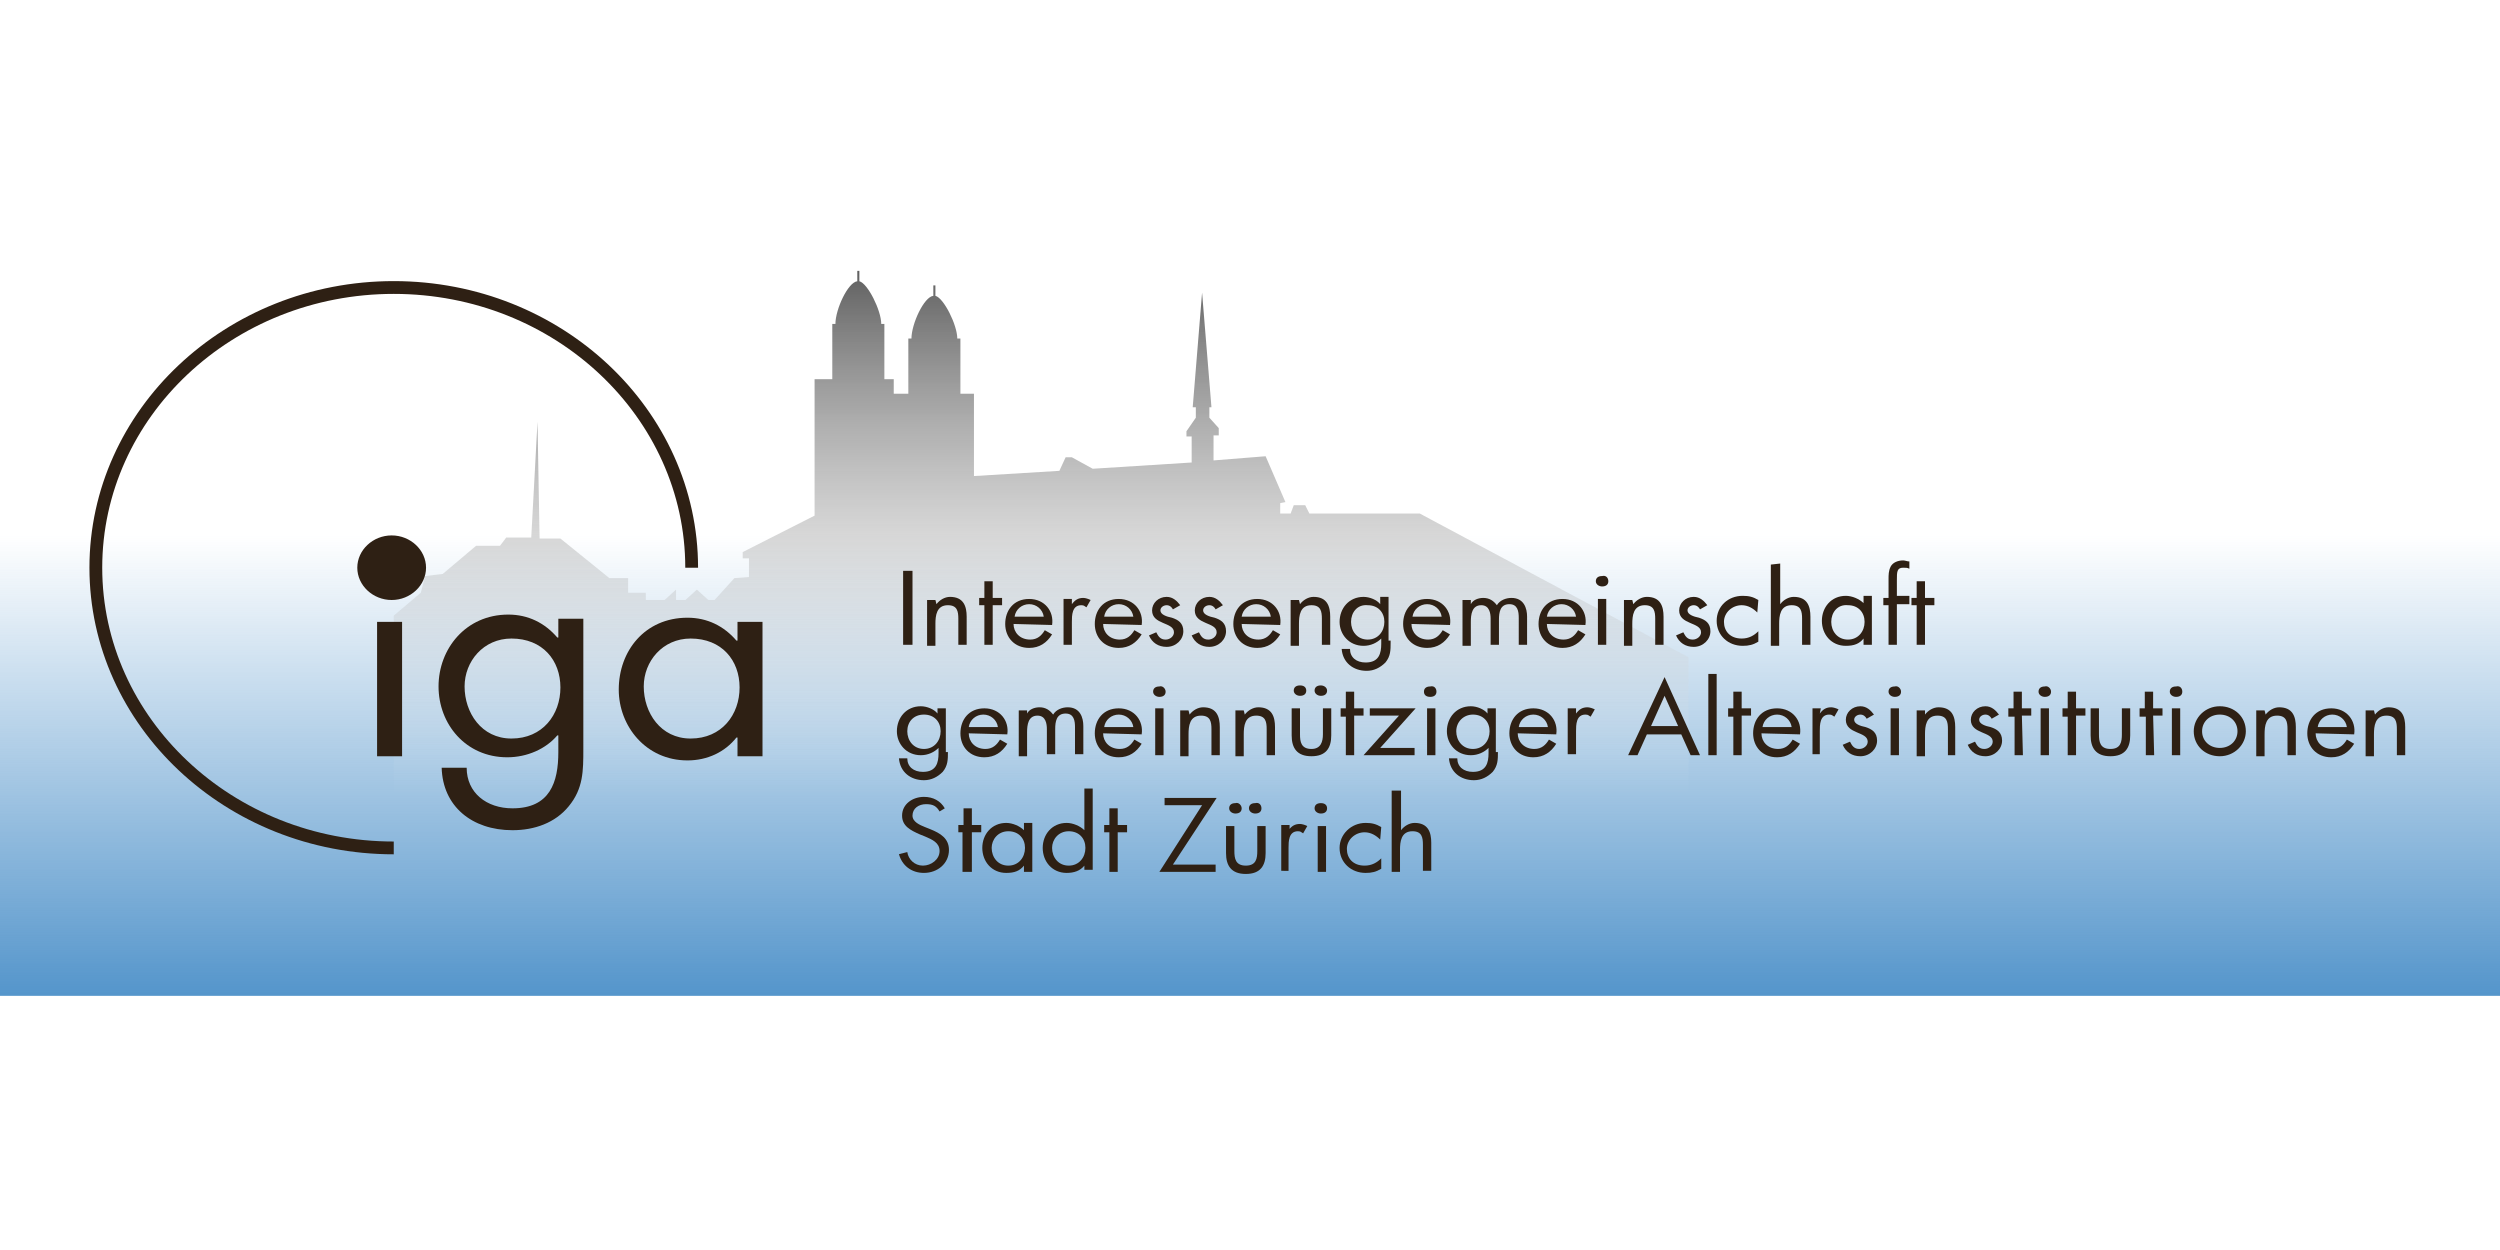 <?xml version="1.0" encoding="utf-8"?>
<!-- Generator: Adobe Illustrator 27.9.0, SVG Export Plug-In . SVG Version: 6.00 Build 0)  -->
<svg version="1.1" xmlns="http://www.w3.org/2000/svg" xmlns:xlink="http://www.w3.org/1999/xlink" x="0px" y="0px"
	 viewBox="0 0 240 120" style="enable-background:new 0 0 240 120;" xml:space="preserve">
<style type="text/css">
	.st0{fill:#00497B;}
	.st1{fill:#A0C519;}
	.st2{fill:#44A7D7;}
	.st3{fill:#FF8E00;}
	.st4{fill:#236180;}
	.st5{fill:#E74E1B;}
	.st6{display:none;}
	.st7{fill:#C1DEBA;}
	.st8{fill:#008D9A;}
	.st9{clip-path:url(#SVGID_00000134972266338694248210000014143440300496635528_);fill:#FFFFFF;}
	.st10{clip-path:url(#SVGID_00000134972266338694248210000014143440300496635528_);}
	.st11{clip-path:url(#SVGID_00000095297464081931548960000010957205593261922954_);}
	.st12{clip-path:url(#SVGID_00000083048606459863201310000007508429081477597360_);}
	.st13{opacity:0.42;clip-path:url(#SVGID_00000134235229227508231640000013507249676549814930_);}
	.st14{clip-path:url(#SVGID_00000167364824549283413570000017416952118399876226_);}
	
		.st15{clip-path:url(#SVGID_00000018931901647507712120000011334323121506324896_);fill:url(#SVGID_00000155867316888986631250000016448543898741992082_);}
	.st16{clip-path:url(#SVGID_00000017504627046033900070000016259238113278313097_);}
	
		.st17{clip-path:url(#SVGID_00000014630207238090160360000005288569192024891788_);fill:url(#SVGID_00000043433928831744435410000002288361880181013169_);}
	.st18{clip-path:url(#SVGID_00000083077712913499726970000006490206159098540705_);}
	
		.st19{clip-path:url(#SVGID_00000075158557261314603060000006971714516405453754_);fill:url(#SVGID_00000092414183790528865250000012553608433815602838_);}
	.st20{clip-path:url(#SVGID_00000024715787209392925730000011658085641129432201_);}
	
		.st21{clip-path:url(#SVGID_00000086658728722991061880000014482403764142926262_);fill:url(#SVGID_00000028295133569068640560000005410433505586550693_);}
	.st22{clip-path:url(#SVGID_00000124132704464808168120000014740541345798228913_);}
	
		.st23{clip-path:url(#SVGID_00000155133890537576268570000005443826279274165916_);fill:url(#SVGID_00000131348868981678306650000007301630816908857740_);}
	.st24{clip-path:url(#SVGID_00000039832134215514951520000008233491308430573742_);}
	
		.st25{clip-path:url(#SVGID_00000164497986711144778860000009450086954398537634_);fill:url(#SVGID_00000153676447060835994030000010834238548767865733_);}
	.st26{clip-path:url(#SVGID_00000054953820093350314800000007636281204131221412_);fill:#4294A2;}
	.st27{clip-path:url(#SVGID_00000166667955686597230440000007380913392269665945_);fill:#FFD800;}
	.st28{clip-path:url(#SVGID_00000036221633591252444560000000991680784318083714_);fill:#FFD800;}
	.st29{clip-path:url(#SVGID_00000101105567799052186010000001740094148492681869_);fill:#4294A2;}
	.st30{clip-path:url(#SVGID_00000013192518725095533140000013525439142052379036_);fill:#FFD800;}
	.st31{clip-path:url(#SVGID_00000163062925715099740180000015674612772944278936_);fill:#FFD800;}
	.st32{clip-path:url(#SVGID_00000132056948738698874890000017803170619051296419_);fill:#D4CEC0;}
	.st33{clip-path:url(#SVGID_00000142878650341960169580000009893786882106164396_);fill:#FFFFFF;}
	.st34{clip-path:url(#SVGID_00000044898460112096545120000017609088305198997377_);}
	.st35{clip-path:url(#SVGID_00000127027799357646634510000004113780743578528947_);}
	.st36{clip-path:url(#SVGID_00000077312517883844426090000004252329222034069406_);}
	.st37{clip-path:url(#SVGID_00000007430820734377225510000004010895226752563370_);}
	.st38{clip-path:url(#SVGID_00000162351662178064573270000013829240100917467023_);fill:#1D1D1B;}
	.st39{clip-path:url(#SVGID_00000012460451506356836840000014023868958659164306_);fill:#1D1D1B;}
	.st40{clip-path:url(#SVGID_00000013173789576162706160000013817176396366662030_);fill:#1D1D1B;}
	.st41{clip-path:url(#SVGID_00000152238185723275419340000016262300202987441030_);fill:#1D1D1B;}
	.st42{clip-path:url(#SVGID_00000069383835460526888930000001793457211874325909_);fill:#1D1D1B;}
	.st43{clip-path:url(#SVGID_00000090263165303177137250000008742443489670880128_);fill:#1D1D1B;}
	.st44{clip-path:url(#SVGID_00000116952076925779804300000015355739774513486767_);fill:#1D1D1B;}
	.st45{clip-path:url(#SVGID_00000134946197559139489210000016685753419879605150_);fill:#1D1D1B;}
	.st46{clip-path:url(#SVGID_00000036963504127752391850000015560446098841716649_);fill:#1D1D1B;}
	.st47{clip-path:url(#SVGID_00000035496158786266819630000008922355186301565865_);fill:#1D1D1B;}
	.st48{clip-path:url(#SVGID_00000124128172085750208500000017205921009815957662_);fill:#1D1D1B;}
	.st49{clip-path:url(#SVGID_00000152262176542600253380000009227462549871726523_);fill:#1D1D1B;}
	.st50{clip-path:url(#SVGID_00000004539495359822869040000013440217649259962260_);fill:#1D1D1B;}
	.st51{clip-path:url(#SVGID_00000175280721316505214430000004008742583217218493_);fill:#1D1D1B;}
	.st52{clip-path:url(#SVGID_00000072256360455309384890000010593112813785769661_);fill:#1D1D1B;}
	.st53{clip-path:url(#SVGID_00000079471185785957622440000011870454330719472818_);fill:#1D1D1B;}
	.st54{clip-path:url(#SVGID_00000096747345273145741890000012736239072397277111_);fill:#1D1D1B;}
	.st55{clip-path:url(#SVGID_00000098179737637429414970000013825101165965733776_);fill:#1D1D1B;}
	.st56{clip-path:url(#SVGID_00000142866012370355989170000008523234299113233853_);fill:#1D1D1B;}
	.st57{clip-path:url(#SVGID_00000111161851086649116160000012609630384678883758_);fill:#1D1D1B;}
	.st58{fill:#006858;}
	.st59{fill:#006556;}
	.st60{fill:#62B3C8;}
	.st61{fill:#231F20;}
	.st62{fill:#1D1D1B;}
	.st63{clip-path:url(#SVGID_00000039131082499572185320000018071739536191088572_);fill:#1D1D1B;}
	.st64{clip-path:url(#SVGID_00000000190766796935701230000013685763677445407422_);fill:#1D1D1B;}
	.st65{fill:#E84F35;}
	.st66{fill:#FFD600;}
	.st67{fill:#4894D1;}
	.st68{fill:#93C021;}
	.st69{fill:#010202;}
	.st70{fill:#512512;}
	.st71{fill:#0070BA;}
	.st72{fill:#FFFFFF;}
	.st73{clip-path:url(#SVGID_00000153668189113110076290000004359479621511499938_);fill:#FFFFFF;}
	.st74{clip-path:url(#SVGID_00000122680220616487115720000011873044949524644510_);fill:#FFFFFF;}
	.st75{clip-path:url(#SVGID_00000119812601120257349330000015207557047229289645_);fill:#FFFFFF;}
	.st76{clip-path:url(#SVGID_00000094583276613759900060000005802208674140339367_);fill:#FFFFFF;}
	.st77{clip-path:url(#SVGID_00000000907618691545520080000010331410791059778983_);fill:#FFFFFF;}
	.st78{fill:#E85013;}
	.st79{clip-path:url(#SVGID_00000057134191378275981520000015558388045349653666_);fill:#0D293B;}
	.st80{clip-path:url(#SVGID_00000088815739528746727680000007213883527124822454_);fill:#CA5D40;}
	.st81{clip-path:url(#SVGID_00000168113662589297322580000011429829251033186455_);fill:#5498BD;}
	.st82{fill:#0D293B;}
	.st83{fill-rule:evenodd;clip-rule:evenodd;fill:#FFD400;}
	
		.st84{clip-path:url(#SVGID_00000050660438010059578420000017893348518413842319_);fill-rule:evenodd;clip-rule:evenodd;fill:#FFD400;}
	
		.st85{clip-path:url(#SVGID_00000149369332636268339180000013650652771627372732_);fill-rule:evenodd;clip-rule:evenodd;fill:#FFD400;}
	.st86{fill-rule:evenodd;clip-rule:evenodd;fill:#FFEC98;}
	.st87{fill-rule:evenodd;clip-rule:evenodd;fill:#F9B300;}
	
		.st88{clip-path:url(#SVGID_00000150069792862646878330000006304780031777132445_);fill-rule:evenodd;clip-rule:evenodd;fill:#F9B300;}
	
		.st89{clip-path:url(#SVGID_00000139292817870173870860000017402859196760187035_);fill-rule:evenodd;clip-rule:evenodd;fill:#F9B300;}
	.st90{fill-rule:evenodd;clip-rule:evenodd;fill:#ED7766;}
	
		.st91{clip-path:url(#SVGID_00000172398627362199102340000012350207745783127729_);fill-rule:evenodd;clip-rule:evenodd;fill:#ED7766;}
	
		.st92{clip-path:url(#SVGID_00000150072031544098624240000003625550304762788235_);fill-rule:evenodd;clip-rule:evenodd;fill:#ED7766;}
	.st93{fill:none;}
	.st94{fill:#0F05A0;}
	.st95{fill:#FBBE00;}
	.st96{fill:#00111C;}
	.st97{fill:#80C28F;}
	.st98{fill:#ED6F79;}
	.st99{fill:#87BEE8;}
	.st100{fill-rule:evenodd;clip-rule:evenodd;fill:#1D1D1B;}
	.st101{fill:#FFDD00;}
	.st102{fill:#646567;}
	.st103{fill:#87888A;}
	.st104{fill:#005295;}
	.st105{fill:#033657;}
	.st106{fill:#30B8CF;}
	.st107{fill:#FFFFFF;stroke:#000000;stroke-width:0.89;}
	.st108{fill:#2C6C6C;}
	.st109{fill:#75B259;}
	.st110{fill:#306DB0;}
	.st111{fill:#3867AB;}
	.st112{fill:none;stroke:#000000;stroke-width:0.124;}
	.st113{fill:#FCEB41;stroke:#000000;stroke-width:0.124;stroke-linejoin:round;}
	.st114{fill:#FCEB41;stroke:#000000;stroke-width:0.124;}
	.st115{fill:#FCEB41;stroke:#000000;stroke-width:0.124;stroke-linejoin:round;}
	.st116{fill:#FCEB41;stroke:#000000;stroke-width:0.124;}
	.st117{fill:#3867AB;stroke:#000000;stroke-width:0.124;}
	.st118{fill:none;stroke:#000000;stroke-width:0.248;}
	.st119{fill:#D30D1C;}
	.st120{fill:#CE3921;stroke:#000000;stroke-width:0.231;}
	.st121{fill:#FCDC28;stroke:#000000;stroke-width:0.116;}
	.st122{fill:#FFFFFF;stroke:#000000;stroke-width:0.116;}
	.st123{fill:#FCDC28;}
	.st124{fill:#FFFFFF;stroke:#000000;stroke-width:0.176;}
	.st125{fill:#CE3921;stroke:#000000;stroke-width:0.176;}
	.st126{fill:none;stroke:#000000;stroke-width:0.351;}
	.st127{fill:#585021;}
	.st128{clip-path:url(#SVGID_00000018949011888377543200000000470973898345234094_);}
	.st129{fill:#1A171B;}
	.st130{fill:#FFD400;}
	.st131{fill:#E1001A;}
	.st132{fill:#008F36;}
	.st133{fill:#1A171B;stroke:#000000;stroke-width:0.3;}
	.st134{fill:#0069AF;}
	.st135{fill:#6F9DCE;}
	.st136{fill:#A5BBDD;}
	.st137{opacity:0.8;}
	.st138{fill:#008BCB;}
	.st139{fill:#1E1E1C;}
	.st140{fill:#76B0E0;}
	.st141{fill:#5E92CD;}
	.st142{fill:#F59F40;}
	.st143{clip-path:url(#SVGID_00000112625064618652866010000017224821937054759324_);fill:#52AE32;}
	.st144{clip-path:url(#SVGID_00000112625064618652866010000017224821937054759324_);fill:#1D1D1B;}
	.st145{clip-path:url(#SVGID_00000072268289021553560710000007446149051273851560_);fill:#1D1D1B;}
	.st146{clip-path:url(#SVGID_00000132803655320666731170000017516156013323346092_);fill:#1D1D1B;}
	.st147{clip-path:url(#SVGID_00000132803655320666731170000017516156013323346092_);fill:#52AE32;}
	.st148{clip-path:url(#SVGID_00000066499599990995842370000008465957907159242389_);}
	.st149{clip-path:url(#SVGID_00000055686931717876369350000000980617989825927321_);fill:#1D1D1B;}
	.st150{clip-path:url(#SVGID_00000055686931717876369350000000980617989825927321_);fill:#FFFFFF;}
	.st151{fill:#2E2014;}
	.st152{clip-path:url(#SVGID_00000059280737385532011140000010379326521377131138_);fill:#2E2014;}
	.st153{clip-path:url(#SVGID_00000083068270608167396770000009486909252344609431_);fill:#2E2014;}
	.st154{clip-path:url(#SVGID_00000009553249408238592160000001682449724407818909_);fill:#2E2014;}
	.st155{clip-path:url(#SVGID_00000094584861020476746330000016705207246388636337_);fill:#2E2014;}
	.st156{clip-path:url(#SVGID_00000075133989771600480400000011726896413943672972_);fill:#2E2014;}
	.st157{clip-path:url(#SVGID_00000109010686353580626100000016467793322760673670_);fill:#2E2014;}
	.st158{clip-path:url(#SVGID_00000096769132018846422690000002186368758758314676_);fill:#2E2014;}
	.st159{clip-path:url(#SVGID_00000016759781852993840640000002027347845218867072_);fill:#2E2014;}
	.st160{clip-path:url(#SVGID_00000060722368626029502960000005871757644617651129_);fill:#2E2014;}
	.st161{clip-path:url(#SVGID_00000159443702149913946310000000254421065719671445_);fill:#2E2014;}
	.st162{clip-path:url(#SVGID_00000021112368652926887100000016834858934655706295_);fill:#1169AB;}
	
		.st163{clip-path:url(#SVGID_00000042737878771179848330000007621393217313128071_);fill:none;stroke:#1169AB;stroke-width:3.417804e-02;stroke-miterlimit:10;}
	.st164{clip-path:url(#SVGID_00000012442486650731641470000000064679041070048694_);}
	.st165{clip-path:url(#SVGID_00000160874079562376653030000008942125531174711714_);fill:#1169AB;}
	
		.st166{clip-path:url(#SVGID_00000110430236388825602110000005385350798190072238_);fill:none;stroke:#1169AB;stroke-width:3.417804e-02;stroke-miterlimit:10;}
	.st167{clip-path:url(#SVGID_00000126305817626675474030000006969728493569397666_);fill:#1169AB;}
	
		.st168{clip-path:url(#SVGID_00000152970097058186239050000008049857226908610718_);fill:none;stroke:#1169AB;stroke-width:3.417804e-02;stroke-miterlimit:10;}
	.st169{clip-path:url(#SVGID_00000129194180230935166780000009707949937396400311_);fill:#1169AB;}
	
		.st170{clip-path:url(#SVGID_00000036222668076124004780000016738780012486508983_);fill:none;stroke:#1169AB;stroke-width:3.417804e-02;stroke-miterlimit:10;}
	.st171{clip-path:url(#SVGID_00000085963519674966079380000016360196863501753014_);fill:#1169AB;}
	
		.st172{clip-path:url(#SVGID_00000077313577752250064660000010518532398466674590_);fill:none;stroke:#1169AB;stroke-width:3.417804e-02;stroke-miterlimit:10;}
	.st173{clip-path:url(#SVGID_00000158021569458230621050000016634624824281793964_);fill:#1169AB;}
	
		.st174{clip-path:url(#SVGID_00000102525804422810081860000016434093143315227559_);fill:none;stroke:#1169AB;stroke-width:3.417804e-02;stroke-miterlimit:10;}
	.st175{clip-path:url(#SVGID_00000164490589653513580830000013520540168459204511_);fill:#1169AB;}
	
		.st176{clip-path:url(#SVGID_00000086655914255444286750000013432134139154092678_);fill:none;stroke:#1169AB;stroke-width:3.417804e-02;stroke-miterlimit:10;}
	.st177{clip-path:url(#SVGID_00000036235351519654340400000009333377878745531051_);fill:#1169AB;}
	.st178{clip-path:url(#SVGID_00000000183213833063216030000002522414650727618691_);fill:#DE2625;}
	
		.st179{clip-path:url(#SVGID_00000076586499929561270830000015857135952881174426_);fill:none;stroke:#DE2625;stroke-width:3.417804e-02;stroke-miterlimit:10;}
	.st180{clip-path:url(#SVGID_00000031169384038652485020000002708445177328664763_);fill:#DE2625;}
	
		.st181{clip-path:url(#SVGID_00000114044058936934279630000010184794575894025642_);fill:none;stroke:#DE2625;stroke-width:3.417804e-02;stroke-miterlimit:10;}
	.st182{clip-path:url(#SVGID_00000057852983847431008670000005226458725828540555_);fill:#DE2625;}
	
		.st183{clip-path:url(#SVGID_00000021814449845327890160000006997649059198181823_);fill:none;stroke:#DE2625;stroke-width:3.417804e-02;stroke-miterlimit:10;}
	.st184{clip-path:url(#SVGID_00000114780178915287341030000014208614976453525390_);fill:#DE2625;}
	
		.st185{clip-path:url(#SVGID_00000094603539919639202400000005317880284261179033_);fill:none;stroke:#DE2625;stroke-width:3.417804e-02;stroke-miterlimit:10;}
	.st186{clip-path:url(#SVGID_00000171691239674134086240000002221850397538914198_);fill:#DE2625;}
	
		.st187{clip-path:url(#SVGID_00000150094852025082263480000004869947048270610851_);fill:none;stroke:#DE2625;stroke-width:3.417804e-02;stroke-miterlimit:10;}
	.st188{clip-path:url(#SVGID_00000062879657646071146800000016768612776229210548_);fill:#DE2625;}
	
		.st189{clip-path:url(#SVGID_00000090280980545506148340000016066309523322134165_);fill:none;stroke:#DE2625;stroke-width:3.417804e-02;stroke-miterlimit:10;}
	.st190{clip-path:url(#SVGID_00000181072977586886327280000002055237956256843943_);fill:#DE2625;}
	
		.st191{clip-path:url(#SVGID_00000098215404887730282900000015679507199148227515_);fill:none;stroke:#DE2625;stroke-width:3.417804e-02;stroke-miterlimit:10;}
	.st192{clip-path:url(#SVGID_00000012435259662539114320000015500499118505495741_);fill:#DE2625;}
	.st193{clip-path:url(#SVGID_00000102540960683896114380000017712983750959793599_);fill:#019641;}
	
		.st194{clip-path:url(#SVGID_00000050630357360377786610000017143515479323152303_);fill:none;stroke:#019641;stroke-width:3.417804e-02;stroke-miterlimit:10;}
	.st195{clip-path:url(#SVGID_00000120559630345693464050000017699532390407036809_);fill:#019641;}
	
		.st196{clip-path:url(#SVGID_00000024698884231405542880000011728382663842295471_);fill:none;stroke:#019641;stroke-width:3.417804e-02;stroke-miterlimit:10;}
	.st197{clip-path:url(#SVGID_00000039114594599635276450000008546963187757203385_);fill:#019641;}
	
		.st198{clip-path:url(#SVGID_00000173150551211433565220000018268848498192411811_);fill:none;stroke:#019641;stroke-width:3.417804e-02;stroke-miterlimit:10;}
	.st199{clip-path:url(#SVGID_00000046337604448138116870000008463288480688841655_);fill:#019641;}
	
		.st200{clip-path:url(#SVGID_00000049180779105095429510000017556727508507917219_);fill:none;stroke:#019641;stroke-width:3.417804e-02;stroke-miterlimit:10;}
	.st201{clip-path:url(#SVGID_00000124136651844249764270000012018620002076492978_);fill:#019641;}
	
		.st202{clip-path:url(#SVGID_00000119113345032130951760000011472998851569192355_);fill:none;stroke:#019641;stroke-width:3.417804e-02;stroke-miterlimit:10;}
	.st203{clip-path:url(#SVGID_00000091707082777071320110000013851488915962027141_);fill:#019641;}
	
		.st204{clip-path:url(#SVGID_00000021808109883029780980000018019243541955650460_);fill:none;stroke:#019641;stroke-width:3.417804e-02;stroke-miterlimit:10;}
	.st205{clip-path:url(#SVGID_00000041975657395394670140000014714312822142676369_);fill:#019641;}
	
		.st206{clip-path:url(#SVGID_00000047766523243149274390000001721144615111145362_);fill:none;stroke:#019641;stroke-width:3.417804e-02;stroke-miterlimit:10;}
	.st207{clip-path:url(#SVGID_00000147218226701482731190000008275795392783625115_);fill:#019641;}
	.st208{fill:#8FBAE1;}
	.st209{fill:#4D96CD;}
	.st210{fill-rule:evenodd;clip-rule:evenodd;fill:#4D96CD;}
	.st211{fill:url(#SVGID_00000145746014324845660370000003275617702673864349_);}
	.st212{fill:url(#SVGID_00000144316892900334946860000007701957101464101533_);}
	.st213{fill:none;stroke:#2E2014;stroke-width:1.228;stroke-miterlimit:10;}
	.st214{fill:#951B81;}
	.st215{fill:#734293;}
	.st216{fill:#008ED5;}
	.st217{fill:#009CBC;}
	.st218{fill:#009A93;}
	.st219{fill:#4359A5;}
	.st220{fill:#0069B4;}
	.st221{fill:#009767;}
	.st222{fill:url(#SVGID_00000151503564410506333660000002444476438402483879_);}
	.st223{fill:url(#SVGID_00000007423906633888883430000008785705669308717212_);}
	.st224{fill:#120F14;}
	.st225{fill:url(#SVGID_00000097464004040429235050000010841729262168926107_);}
	.st226{fill:url(#SVGID_00000084497395721583803390000017308892434378960037_);}
	
		.st227{clip-path:url(#SVGID_00000177451863460172750180000006766855891317726647_);fill:url(#SVGID_00000159471541274642141160000013040709903421489548_);}
	.st228{clip-path:url(#SVGID_00000029731446396075007180000008746254356775778224_);}
	.st229{clip-path:url(#SVGID_00000069390726300086749630000012331716222989385127_);}
	.st230{clip-path:url(#SVGID_00000092443782294835537270000014898145024992744639_);}
</style>
<g id="Ebene_2">
</g>
<g id="Ebene_3">
	<g>
		
			<linearGradient id="SVGID_00000141434687500621597630000012633743723329299332_" gradientUnits="userSpaceOnUse" x1="120" y1="-1961.625" x2="120" y2="-1917.385" gradientTransform="matrix(1 0 0 -1 0 -1866.018)">
			<stop  offset="0" style="stop-color:#5495CB"/>
			<stop  offset="1" style="stop-color:#5495CB;stop-opacity:0"/>
		</linearGradient>
		<rect y="51.4" style="fill:url(#SVGID_00000141434687500621597630000012633743723329299332_);" width="240" height="44.2"/>
		<g>
			
				<linearGradient id="SVGID_00000167392353836477412430000004589433077119225505_" gradientUnits="userSpaceOnUse" x1="99.98" y1="-1942.418" x2="99.98" y2="-1884.671" gradientTransform="matrix(1 0 0 -1 0 -1866.018)">
				<stop  offset="0" style="stop-color:#FFFFFF;stop-opacity:0"/>
				<stop  offset="0.5" style="stop-color:#949494;stop-opacity:0.5"/>
				<stop  offset="1" style="stop-color:#2E2E2E"/>
			</linearGradient>
			<path style="fill:url(#SVGID_00000167392353836477412430000004589433077119225505_);" d="M136.3,49.3h-10.6l-0.4-0.8h-1.1
				l-0.3,0.8h-1v-1l0.5-0.1l-1.9-4.4l-5,0.4v-2.4h0.5v-0.7l-0.9-1v-1h0.2l-0.9-11l-0.9,11h0.3v1l-0.9,1.3v0.5h0.5v2.5l-9.5,0.6
				l-2-1.1h-0.6l-0.6,1.3l-8.2,0.5v-7.9h-1.3v-5.3h-0.3c0-1.3-1.3-3.9-2.1-4.1v-1h-0.2v1c-0.9,0.1-2.1,2.7-2.1,4.1h-0.3v5.3h-1.4
				v-1.4h-0.9v-5.3h-0.3c0-1.3-1.3-3.9-2.1-4.1v-1h-0.2v1c-0.9,0.1-2.1,2.7-2.1,4.1h-0.3v5.3h-1.7v13.1l-6.9,3.5v0.6h0.6v1.8
				l-1.4,0.1l-1.9,2.1h-0.6l-1.1-1l-1.1,1h-0.9v-1l-1.1,1H62v-0.7h-1.7v-1.4h-1.8l-4.7-3.8h-2l-0.2-11.2L51,51.6h-2.4l-0.6,0.8h-2.3
				l-3.2,2.7l-1.7,0.2l-0.4,1.6l-2.6,2.2v17.4h124.3V63.1L136.3,49.3z"/>
			<g>
				<path class="st151" d="M87.6,61.9h-0.9v-7.1h0.9V61.9z"/>
				<path class="st151" d="M89.9,58L89.9,58c0.3-0.4,0.8-0.7,1.3-0.7c1.3,0,1.6,0.9,1.6,1.9v2.7h-0.8v-2.5c0-0.7-0.1-1.3-1-1.3
					c-1.1,0-1.2,1-1.2,1.8v2.1h-0.8v-4.4h0.8L89.9,58L89.9,58z"/>
				<path class="st151" d="M95.3,61.9h-0.8v-3.8H94v-0.7h0.5v-1.6h0.8v1.6h0.9v0.7h-0.9V61.9z"/>
				<path class="st151" d="M97.3,59.9c0,0.8,0.6,1.5,1.6,1.5c0.7,0,1.1-0.4,1.4-0.9l0.7,0.4c-0.5,0.8-1.2,1.3-2.2,1.3
					c-1.4,0-2.3-1-2.3-2.3c0-1.3,0.8-2.4,2.3-2.4c1.5,0,2.4,1.2,2.2,2.5L97.3,59.9L97.3,59.9z M100.2,59.2c-0.1-0.7-0.7-1.2-1.4-1.2
					c-0.7,0-1.3,0.5-1.4,1.2H100.2z"/>
				<path class="st151" d="M102.9,58L102.9,58c0.3-0.4,0.6-0.6,1.1-0.6c0.2,0,0.5,0.1,0.7,0.2l-0.4,0.7c-0.2-0.1-0.2-0.2-0.5-0.2
					c-0.9,0-0.9,1-0.9,1.6v2.2h-0.8v-4.4h0.8L102.9,58L102.9,58z"/>
				<path class="st151" d="M105.9,59.9c0,0.8,0.6,1.5,1.6,1.5c0.7,0,1.1-0.4,1.4-0.9l0.7,0.4c-0.5,0.8-1.2,1.3-2.2,1.3
					c-1.4,0-2.3-1-2.3-2.3c0-1.3,0.8-2.4,2.3-2.4c1.5,0,2.4,1.2,2.2,2.5L105.9,59.9L105.9,59.9z M108.8,59.2
					c-0.1-0.7-0.7-1.2-1.4-1.2c-0.7,0-1.3,0.5-1.4,1.2H108.8z"/>
				<path class="st151" d="M112.6,58.5c-0.1-0.2-0.3-0.4-0.6-0.4c-0.3,0-0.6,0.2-0.6,0.5c0,0.4,0.6,0.6,1.1,0.7
					c0.6,0.2,1.1,0.5,1.1,1.3c0,0.8-0.7,1.5-1.6,1.5c-0.8,0-1.4-0.4-1.7-1.1l0.7-0.3c0.2,0.4,0.4,0.7,0.9,0.7c0.4,0,0.8-0.3,0.8-0.7
					c0-1-2.1-0.7-2.1-2.1c0-0.7,0.6-1.3,1.4-1.3c0.6,0,1,0.4,1.3,0.8L112.6,58.5z"/>
				<path class="st151" d="M116.7,58.5c-0.1-0.2-0.3-0.4-0.6-0.4c-0.3,0-0.6,0.2-0.6,0.5c0,0.4,0.6,0.6,1.1,0.7
					c0.6,0.2,1.1,0.5,1.1,1.3c0,0.8-0.7,1.5-1.6,1.5c-0.8,0-1.4-0.4-1.7-1.1l0.7-0.3c0.2,0.4,0.4,0.7,0.9,0.7c0.4,0,0.8-0.3,0.8-0.7
					c0-1-2.1-0.7-2.1-2.1c0-0.7,0.6-1.3,1.4-1.3c0.6,0,1,0.4,1.3,0.8L116.7,58.5z"/>
				<path class="st151" d="M119.2,59.9c0,0.8,0.6,1.5,1.6,1.5c0.7,0,1.1-0.4,1.4-0.9l0.7,0.4c-0.5,0.8-1.2,1.3-2.2,1.3
					c-1.4,0-2.3-1-2.3-2.3c0-1.3,0.8-2.4,2.3-2.4c1.5,0,2.4,1.2,2.2,2.5L119.2,59.9L119.2,59.9z M122,59.2c-0.1-0.7-0.7-1.2-1.4-1.2
					c-0.7,0-1.3,0.5-1.4,1.2H122z"/>
				<path class="st151" d="M124.8,58L124.8,58c0.3-0.4,0.8-0.7,1.3-0.7c1.3,0,1.6,0.9,1.6,1.9v2.7h-0.8v-2.5c0-0.7-0.1-1.3-1-1.3
					c-1.1,0-1.2,1-1.2,1.8v2.1h-0.8v-4.4h0.8L124.8,58L124.8,58z"/>
				<path class="st151" d="M133.5,61.7c0,0.7,0,1.3-0.5,1.9c-0.5,0.5-1.1,0.8-1.8,0.8c-1.3,0-2.3-0.8-2.4-2.1h0.8
					c0,0.8,0.6,1.3,1.5,1.3c1.3,0,1.5-0.9,1.5-1.8v-0.5l0,0c-0.4,0.4-1,0.7-1.7,0.7c-1.4,0-2.3-1.1-2.3-2.3c0-1.3,0.9-2.4,2.3-2.4
					c0.6,0,1.3,0.3,1.6,0.7l0,0v-0.7h0.8v4.2H133.5z M129.7,59.7c0,0.9,0.6,1.7,1.6,1.7s1.6-0.8,1.6-1.7s-0.6-1.6-1.6-1.6
					C130.3,58,129.7,58.8,129.7,59.7z"/>
				<path class="st151" d="M135.5,59.9c0,0.8,0.6,1.5,1.6,1.5c0.7,0,1.1-0.4,1.4-0.9l0.7,0.4c-0.5,0.8-1.2,1.3-2.2,1.3
					c-1.4,0-2.3-1-2.3-2.3c0-1.3,0.8-2.4,2.3-2.4s2.4,1.2,2.2,2.5L135.5,59.9L135.5,59.9z M138.4,59.2c-0.1-0.7-0.7-1.2-1.4-1.2
					s-1.3,0.5-1.4,1.2H138.4z"/>
				<path class="st151" d="M141.2,58L141.2,58c0.2-0.4,0.7-0.6,1.2-0.6c0.6,0,1,0.3,1.3,0.7c0.3-0.5,0.9-0.7,1.4-0.7
					c1.2,0,1.5,1,1.5,1.8v2.7h-0.8v-2.6c0-0.6-0.1-1.3-0.9-1.3c-0.9,0-1,0.8-1,1.5v2.4h-0.8v-2.5c0-0.5-0.1-1.3-0.9-1.3
					c-0.9,0-1,0.9-1,1.6v2.3h-0.8v-4.4h0.8L141.2,58L141.2,58z"/>
				<path class="st151" d="M148.5,59.9c0,0.8,0.6,1.5,1.6,1.5c0.7,0,1.1-0.4,1.4-0.9l0.7,0.4c-0.5,0.8-1.2,1.3-2.2,1.3
					c-1.4,0-2.3-1-2.3-2.3c0-1.3,0.8-2.4,2.3-2.4s2.4,1.2,2.2,2.5L148.5,59.9L148.5,59.9z M151.3,59.2c-0.1-0.7-0.7-1.2-1.4-1.2
					c-0.7,0-1.3,0.5-1.4,1.2H151.3z"/>
				<path class="st151" d="M154.4,55.8c0,0.3-0.2,0.5-0.6,0.5c-0.3,0-0.6-0.2-0.6-0.5s0.2-0.5,0.6-0.5
					C154.2,55.2,154.4,55.5,154.4,55.8z M154.2,61.9h-0.8v-4.4h0.8V61.9z"/>
				<path class="st151" d="M156.8,58L156.8,58c0.3-0.4,0.8-0.7,1.3-0.7c1.3,0,1.6,0.9,1.6,1.9v2.7h-0.8v-2.5c0-0.7-0.1-1.3-1-1.3
					c-1.1,0-1.2,1-1.2,1.8v2.1h-0.8v-4.4h0.8L156.8,58L156.8,58z"/>
				<path class="st151" d="M163.2,58.5c-0.1-0.2-0.3-0.4-0.6-0.4s-0.6,0.2-0.6,0.5c0,0.4,0.6,0.6,1.1,0.7c0.6,0.2,1.1,0.5,1.1,1.3
					c0,0.8-0.7,1.5-1.6,1.5c-0.8,0-1.4-0.4-1.7-1.1l0.7-0.3c0.2,0.4,0.4,0.7,0.9,0.7c0.4,0,0.8-0.3,0.8-0.7c0-1-2.1-0.7-2.1-2.1
					c0-0.7,0.6-1.3,1.4-1.3c0.6,0,1,0.4,1.3,0.8L163.2,58.5z"/>
				<path class="st151" d="M168.7,58.8L168.7,58.8c-0.4-0.4-0.9-0.7-1.5-0.7c-0.9,0-1.7,0.7-1.7,1.6s0.6,1.6,1.7,1.6
					c0.7,0,1.2-0.3,1.6-0.7l0,0v1c-0.5,0.3-0.9,0.4-1.5,0.4c-1.4,0-2.5-1-2.5-2.4s1.1-2.4,2.5-2.4c0.6,0,1,0.1,1.5,0.4L168.7,58.8
					L168.7,58.8z"/>
				<path class="st151" d="M170.9,54.1V58l0,0c0.3-0.4,0.8-0.7,1.3-0.7c1.3,0,1.6,0.9,1.6,1.9v2.7H173v-2.5c0-0.7-0.1-1.3-1-1.3
					c-1.1,0-1.2,1-1.2,1.8v2.1H170v-7.8L170.9,54.1L170.9,54.1z"/>
				<path class="st151" d="M179.7,61.9h-0.8v-0.6l0,0c-0.4,0.5-0.9,0.7-1.7,0.7c-1.4,0-2.3-1.1-2.3-2.4c0-1.3,0.9-2.4,2.3-2.4
					c0.6,0,1.3,0.3,1.7,0.7l0,0v-0.7h0.8V61.9z M175.8,59.7c0,0.9,0.6,1.7,1.6,1.7c1,0,1.6-0.8,1.6-1.7s-0.6-1.6-1.6-1.6
					C176.4,58,175.8,58.8,175.8,59.7z"/>
				<path class="st151" d="M182.1,61.9h-0.8v-3.8h-0.5v-0.7h0.5v-1.8c0-0.4,0-0.8,0.2-1.2c0.2-0.4,0.7-0.6,1.2-0.6
					c0.2,0,0.4,0.1,0.6,0.1v0.7c-0.2-0.1-0.3-0.1-0.6-0.1c-0.6,0-0.6,0.4-0.6,1.2v1.5h1.2V58h-1.2V61.9z"/>
				<path class="st151" d="M184.7,61.9H184v-3.8h-0.5v-0.7h0.5v-1.6h0.8v1.6h0.9v0.7h-0.9V61.9z"/>
				<path class="st151" d="M91,72.2c0,0.7,0,1.3-0.5,1.9c-0.5,0.5-1.1,0.8-1.8,0.8c-1.3,0-2.3-0.8-2.4-2.1h0.8
					c0,0.8,0.6,1.3,1.5,1.3c1.3,0,1.5-0.9,1.5-1.8v-0.5l0,0c-0.4,0.4-1,0.7-1.7,0.7c-1.4,0-2.3-1.1-2.3-2.3c0-1.3,0.9-2.4,2.3-2.4
					c0.6,0,1.3,0.3,1.6,0.7l0,0V68h0.8v4.2H91z M87.1,70.2c0,0.9,0.6,1.7,1.6,1.7c1,0,1.6-0.8,1.6-1.7c0-0.9-0.6-1.6-1.6-1.6
					C87.7,68.6,87.1,69.3,87.1,70.2z"/>
				<path class="st151" d="M93,70.4c0,0.8,0.6,1.5,1.6,1.5c0.7,0,1.1-0.4,1.4-0.9l0.7,0.4c-0.5,0.8-1.2,1.3-2.2,1.3
					c-1.4,0-2.3-1-2.3-2.3c0-1.3,0.8-2.4,2.3-2.4c1.5,0,2.4,1.2,2.2,2.5L93,70.4L93,70.4z M95.8,69.8c-0.1-0.7-0.7-1.2-1.4-1.2
					c-0.7,0-1.3,0.5-1.4,1.2H95.8z"/>
				<path class="st151" d="M98.6,68.5L98.6,68.5c0.2-0.4,0.7-0.6,1.2-0.6c0.6,0,1,0.3,1.3,0.7c0.3-0.5,0.9-0.7,1.4-0.7
					c1.2,0,1.5,1,1.5,1.8v2.7h-0.8v-2.6c0-0.6-0.1-1.3-0.9-1.3c-0.9,0-1,0.8-1,1.5v2.4h-0.8V70c0-0.5-0.1-1.3-0.9-1.3
					c-0.9,0-1,0.9-1,1.6v2.3h-0.8v-4.4h0.8L98.6,68.5L98.6,68.5z"/>
				<path class="st151" d="M105.9,70.4c0,0.8,0.6,1.5,1.6,1.5c0.7,0,1.1-0.4,1.4-0.9l0.7,0.4c-0.5,0.8-1.2,1.3-2.2,1.3
					c-1.4,0-2.3-1-2.3-2.3c0-1.3,0.8-2.4,2.3-2.4c1.5,0,2.4,1.2,2.2,2.5L105.9,70.4L105.9,70.4z M108.8,69.8
					c-0.1-0.7-0.7-1.2-1.4-1.2c-0.7,0-1.3,0.5-1.4,1.2H108.8z"/>
				<path class="st151" d="M111.9,66.4c0,0.3-0.2,0.5-0.6,0.5c-0.3,0-0.6-0.2-0.6-0.5c0-0.3,0.2-0.5,0.6-0.5
					C111.6,65.8,111.9,66.1,111.9,66.4z M111.7,72.5h-0.8V68h0.8V72.5z"/>
				<path class="st151" d="M114.2,68.6L114.2,68.6c0.3-0.4,0.8-0.7,1.3-0.7c1.3,0,1.6,0.9,1.6,1.9v2.7h-0.8V70c0-0.7-0.1-1.3-1-1.3
					c-1.1,0-1.2,1-1.2,1.8v2.1h-0.8v-4.4h0.8L114.2,68.6L114.2,68.6z"/>
				<path class="st151" d="M119.5,68.6L119.5,68.6c0.3-0.4,0.8-0.7,1.3-0.7c1.3,0,1.6,0.9,1.6,1.9v2.7h-0.8V70c0-0.7-0.1-1.3-1-1.3
					c-1.1,0-1.2,1-1.2,1.8v2.1h-0.8v-4.4h0.8L119.5,68.6L119.5,68.6z"/>
				<path class="st151" d="M124.8,70.5c0,0.7,0.1,1.4,1.1,1.4c0.9,0,1.1-0.7,1.1-1.4V68h0.8v2.6c0,1.2-0.5,2-1.9,2
					c-1.4,0-1.9-0.8-1.9-2V68h0.8V70.5z M125.4,66.3c0,0.3-0.2,0.5-0.6,0.5c-0.3,0-0.6-0.2-0.6-0.5s0.2-0.5,0.6-0.5
					C125.2,65.8,125.4,66,125.4,66.3z M127.4,66.3c0,0.3-0.2,0.5-0.6,0.5c-0.3,0-0.6-0.2-0.6-0.5s0.2-0.5,0.6-0.5
					C127.1,65.8,127.4,66,127.4,66.3z"/>
				<path class="st151" d="M130,72.5h-0.8v-3.7h-0.5V68h0.5v-1.6h0.8V68h0.9v0.7H130V72.5z"/>
				<path class="st151" d="M135.8,71.8v0.7h-4.9l3.4-3.8h-2.8V68h4.4l-3.4,3.8H135.8z"/>
				<path class="st151" d="M137.9,66.4c0,0.3-0.2,0.5-0.6,0.5s-0.6-0.2-0.6-0.5c0-0.3,0.2-0.5,0.6-0.5
					C137.7,65.8,137.9,66.1,137.9,66.4z M137.8,72.5H137V68h0.8V72.5z"/>
				<path class="st151" d="M143.8,72.2c0,0.7,0,1.3-0.5,1.9c-0.5,0.5-1.1,0.8-1.8,0.8c-1.3,0-2.3-0.8-2.4-2.1h0.8
					c0,0.8,0.6,1.3,1.5,1.3c1.3,0,1.5-0.9,1.5-1.8v-0.5l0,0c-0.4,0.4-1,0.7-1.7,0.7c-1.4,0-2.3-1.1-2.3-2.3c0-1.3,0.9-2.4,2.3-2.4
					c0.6,0,1.3,0.3,1.6,0.7l0,0V68h0.8v4.2H143.8z M139.8,70.2c0,0.9,0.6,1.7,1.6,1.7c1,0,1.6-0.8,1.6-1.7c0-0.9-0.6-1.6-1.6-1.6
					C140.5,68.6,139.8,69.3,139.8,70.2z"/>
				<path class="st151" d="M145.7,70.4c0,0.8,0.6,1.5,1.6,1.5c0.7,0,1.1-0.4,1.4-0.9l0.7,0.4c-0.5,0.8-1.2,1.3-2.2,1.3
					c-1.4,0-2.3-1-2.3-2.3c0-1.3,0.8-2.4,2.3-2.4s2.4,1.2,2.2,2.5L145.7,70.4L145.7,70.4z M148.6,69.8c-0.1-0.7-0.7-1.2-1.4-1.2
					c-0.7,0-1.3,0.5-1.4,1.2H148.6z"/>
				<path class="st151" d="M151.3,68.5L151.3,68.5c0.3-0.4,0.6-0.6,1.1-0.6c0.2,0,0.5,0.1,0.7,0.2l-0.4,0.7
					c-0.2-0.1-0.2-0.2-0.5-0.2c-0.9,0-0.9,1-0.9,1.6v2.2h-0.8V68h0.8L151.3,68.5L151.3,68.5z"/>
				<path class="st151" d="M158.1,70.5l-0.9,2h-0.9l3.5-7.5l3.4,7.5h-0.9l-0.9-2H158.1z M159.8,66.8l-1.3,2.9h2.6L159.8,66.8z"/>
				<path class="st151" d="M164.8,72.5H164v-7.8h0.8V72.5z"/>
				<path class="st151" d="M167.2,72.5h-0.8v-3.7h-0.5V68h0.5v-1.6h0.8V68h0.9v0.7h-0.9V72.5z"/>
				<path class="st151" d="M169.1,70.4c0,0.8,0.6,1.5,1.6,1.5c0.7,0,1.1-0.4,1.4-0.9l0.7,0.4c-0.5,0.8-1.2,1.3-2.2,1.3
					c-1.4,0-2.3-1-2.3-2.3c0-1.3,0.8-2.4,2.3-2.4c1.5,0,2.4,1.2,2.2,2.5L169.1,70.4L169.1,70.4z M172,69.8c-0.1-0.7-0.7-1.2-1.4-1.2
					c-0.7,0-1.3,0.5-1.4,1.2H172z"/>
				<path class="st151" d="M174.7,68.5L174.7,68.5c0.3-0.4,0.6-0.6,1.1-0.6c0.2,0,0.5,0.1,0.7,0.2l-0.4,0.7
					c-0.2-0.1-0.2-0.2-0.5-0.2c-0.9,0-0.9,1-0.9,1.6v2.2H174V68h0.8L174.7,68.5L174.7,68.5z"/>
				<path class="st151" d="M179.2,69c-0.1-0.2-0.3-0.4-0.6-0.4s-0.6,0.2-0.6,0.5c0,0.4,0.6,0.6,1.1,0.7c0.6,0.2,1.1,0.5,1.1,1.3
					c0,0.8-0.7,1.5-1.6,1.5c-0.8,0-1.4-0.4-1.7-1.1l0.7-0.3c0.2,0.4,0.4,0.7,0.9,0.7c0.4,0,0.8-0.3,0.8-0.7c0-1-2.1-0.7-2.1-2.1
					c0-0.7,0.6-1.3,1.4-1.3c0.6,0,1,0.4,1.3,0.8L179.2,69z"/>
				<path class="st151" d="M182.5,66.4c0,0.3-0.2,0.5-0.6,0.5c-0.3,0-0.6-0.2-0.6-0.5c0-0.3,0.2-0.5,0.6-0.5
					C182.2,65.8,182.5,66.1,182.5,66.4z M182.3,72.5h-0.8V68h0.8V72.5z"/>
				<path class="st151" d="M184.8,68.6L184.8,68.6c0.3-0.4,0.8-0.7,1.3-0.7c1.3,0,1.6,0.9,1.6,1.9v2.7H187V70c0-0.7-0.1-1.3-1-1.3
					c-1.1,0-1.2,1-1.2,1.8v2.1H184v-4.4h0.8L184.8,68.6L184.8,68.6z"/>
				<path class="st151" d="M191.2,69c-0.1-0.2-0.3-0.4-0.6-0.4c-0.3,0-0.6,0.2-0.6,0.5c0,0.4,0.6,0.6,1.1,0.7
					c0.6,0.2,1.1,0.5,1.1,1.3c0,0.8-0.7,1.5-1.6,1.5c-0.8,0-1.4-0.4-1.7-1.1l0.7-0.3c0.2,0.4,0.4,0.7,0.9,0.7c0.4,0,0.8-0.3,0.8-0.7
					c0-1-2.1-0.7-2.1-2.1c0-0.7,0.6-1.3,1.4-1.3c0.6,0,1,0.4,1.3,0.8L191.2,69z"/>
				<path class="st151" d="M194.2,72.5h-0.8v-3.7h-0.6V68h0.5v-1.6h0.8V68h0.9v0.7h-0.9L194.2,72.5L194.2,72.5z"/>
				<path class="st151" d="M196.9,66.4c0,0.3-0.2,0.5-0.6,0.5c-0.3,0-0.6-0.2-0.6-0.5c0-0.3,0.2-0.5,0.6-0.5
					C196.6,65.8,196.9,66.1,196.9,66.4z M196.7,72.5h-0.8V68h0.8V72.5z"/>
				<path class="st151" d="M199.3,72.5h-0.8v-3.7H198V68h0.5v-1.6h0.8V68h0.9v0.7h-0.9V72.5z"/>
				<path class="st151" d="M201.5,70.5c0,0.7,0.1,1.4,1.1,1.4s1.1-0.7,1.1-1.4V68h0.8v2.6c0,1.2-0.5,2-1.9,2c-1.4,0-1.9-0.8-1.9-2
					V68h0.8V70.5z"/>
				<path class="st151" d="M206.8,72.5H206v-3.7h-0.6V68h0.5v-1.6h0.8V68h0.9v0.7h-0.9L206.8,72.5L206.8,72.5z"/>
				<path class="st151" d="M209.5,66.4c0,0.3-0.2,0.5-0.6,0.5c-0.3,0-0.6-0.2-0.6-0.5c0-0.3,0.2-0.5,0.6-0.5
					C209.3,65.8,209.5,66.1,209.5,66.4z M209.3,72.5h-0.8V68h0.8V72.5z"/>
				<path class="st151" d="M210.6,70.2c0-1.3,1.1-2.4,2.5-2.4c1.4,0,2.5,1,2.5,2.4c0,1.3-1.1,2.4-2.5,2.4S210.6,71.6,210.6,70.2z
					 M211.4,70.2c0,0.9,0.7,1.6,1.7,1.6c1,0,1.7-0.7,1.7-1.6c0-0.9-0.7-1.6-1.7-1.6C212.1,68.6,211.4,69.3,211.4,70.2z"/>
				<path class="st151" d="M217.5,68.6L217.5,68.6c0.3-0.4,0.8-0.7,1.3-0.7c1.3,0,1.6,0.9,1.6,1.9v2.7h-0.8V70c0-0.7-0.1-1.3-1-1.3
					c-1.1,0-1.2,1-1.2,1.8v2.1h-0.8v-4.4h0.8L217.5,68.6L217.5,68.6z"/>
				<path class="st151" d="M222.3,70.4c0,0.8,0.6,1.5,1.6,1.5c0.7,0,1.1-0.4,1.4-0.9l0.7,0.4c-0.5,0.8-1.2,1.3-2.2,1.3
					c-1.4,0-2.3-1-2.3-2.3c0-1.3,0.8-2.4,2.3-2.4s2.4,1.2,2.2,2.5L222.3,70.4L222.3,70.4z M225.3,69.8c-0.1-0.7-0.7-1.2-1.4-1.2
					c-0.7,0-1.3,0.5-1.4,1.2H225.3z"/>
				<path class="st151" d="M228,68.6L228,68.6c0.3-0.4,0.8-0.7,1.3-0.7c1.3,0,1.6,0.9,1.6,1.9v2.7h-0.8V70c0-0.7-0.1-1.3-1-1.3
					c-1.1,0-1.2,1-1.2,1.8v2.1h-0.8v-4.4h0.8L228,68.6L228,68.6z"/>
				<path class="st151" d="M90.2,77.9c-0.3-0.5-0.6-0.7-1.3-0.7c-0.7,0-1.3,0.4-1.3,1.1c0,0.6,0.7,0.9,1.2,1.1l0.5,0.2
					c1,0.4,1.8,0.9,1.8,2c0,1.3-1.1,2.2-2.4,2.2c-1.2,0-2.1-0.7-2.4-1.8l0.8-0.2c0.1,0.7,0.7,1.3,1.5,1.3s1.6-0.6,1.6-1.4
					c0-0.8-0.7-1.1-1.4-1.4l-0.5-0.2c-0.9-0.4-1.7-0.8-1.7-1.8c0-1.1,1-1.8,2.1-1.8c0.9,0,1.6,0.4,2,1.1L90.2,77.9z"/>
				<path class="st151" d="M93.2,83.7h-0.8v-3.8H92v-0.7h0.5v-1.6h0.8v1.6h0.9v0.7h-0.9V83.7z"/>
				<path class="st151" d="M99.1,83.7h-0.8v-0.6l0,0c-0.4,0.5-0.9,0.7-1.7,0.7c-1.4,0-2.3-1.1-2.3-2.4c0-1.3,0.9-2.4,2.3-2.4
					c0.6,0,1.3,0.3,1.7,0.7l0,0v-0.7h0.8V83.7z M95.2,81.4c0,0.9,0.6,1.7,1.6,1.7s1.6-0.8,1.6-1.7c0-0.9-0.6-1.6-1.6-1.6
					C95.8,79.8,95.2,80.6,95.2,81.4z"/>
				<path class="st151" d="M104.1,83.1L104.1,83.1c-0.4,0.5-1,0.7-1.7,0.7c-1.4,0-2.3-1.1-2.3-2.4c0-1.3,0.9-2.4,2.3-2.4
					c0.6,0,1.3,0.3,1.7,0.7l0,0v-4h0.8v7.8h-0.8V83.1z M101,81.4c0,0.9,0.6,1.7,1.6,1.7c1,0,1.6-0.8,1.6-1.7c0-0.9-0.6-1.6-1.6-1.6
					C101.6,79.8,101,80.6,101,81.4z"/>
				<path class="st151" d="M107.3,83.7h-0.8v-3.8H106v-0.7h0.5v-1.6h0.8v1.6h0.9v0.7h-0.9V83.7z"/>
				<path class="st151" d="M116.7,83v0.7h-5.4l4.1-6.4h-3.6v-0.7h5l-4.2,6.4H116.7z"/>
				<path class="st151" d="M118.5,81.7c0,0.7,0.1,1.4,1.1,1.4s1.1-0.7,1.1-1.4v-2.4h0.8v2.6c0,1.2-0.5,2-1.9,2c-1.4,0-1.9-0.8-1.9-2
					v-2.6h0.8V81.7z M119.2,77.6c0,0.3-0.2,0.5-0.6,0.5c-0.3,0-0.6-0.2-0.6-0.5c0-0.3,0.2-0.5,0.6-0.5
					C118.9,77,119.2,77.3,119.2,77.6z M121.1,77.6c0,0.3-0.2,0.5-0.6,0.5c-0.3,0-0.6-0.2-0.6-0.5c0-0.3,0.2-0.5,0.6-0.5
					C120.9,77,121.1,77.3,121.1,77.6z"/>
				<path class="st151" d="M123.7,79.7L123.7,79.7c0.3-0.4,0.6-0.6,1.1-0.6c0.2,0,0.5,0.1,0.7,0.2l-0.4,0.7
					c-0.2-0.1-0.2-0.2-0.5-0.2c-0.9,0-0.9,1-0.9,1.6v2.2H123v-4.4h0.8V79.7z"/>
				<path class="st151" d="M127.4,77.6c0,0.3-0.2,0.5-0.6,0.5c-0.3,0-0.6-0.2-0.6-0.5c0-0.3,0.2-0.5,0.6-0.5S127.4,77.3,127.4,77.6z
					 M127.3,83.7h-0.8v-4.4h0.8V83.7z"/>
				<path class="st151" d="M132.5,80.6L132.5,80.6c-0.4-0.4-0.9-0.7-1.5-0.7c-0.9,0-1.7,0.7-1.7,1.6c0,0.9,0.6,1.6,1.7,1.6
					c0.7,0,1.2-0.3,1.6-0.7l0,0v1c-0.5,0.3-0.9,0.4-1.5,0.4c-1.4,0-2.5-1-2.5-2.4c0-1.3,1.1-2.4,2.5-2.4c0.6,0,1,0.1,1.5,0.4
					L132.5,80.6L132.5,80.6z"/>
				<path class="st151" d="M134.5,75.9v3.8l0,0c0.3-0.4,0.8-0.7,1.3-0.7c1.3,0,1.6,0.9,1.6,1.9v2.7h-0.8v-2.5c0-0.7-0.1-1.3-1-1.3
					c-1.1,0-1.2,1-1.2,1.8v2.1h-0.8v-7.8L134.5,75.9L134.5,75.9z"/>
			</g>
			<g>
				<path class="st151" d="M39.1,54.7c0,0.9-0.8,1.6-1.7,1.6c-0.9,0-1.7-0.7-1.7-1.6c0-0.9,0.8-1.6,1.7-1.6
					C38.4,53.1,39.1,53.9,39.1,54.7z M38.6,72.6h-2.4V59.7h2.4V72.6z"/>
				<path class="st151" d="M56,71.9c0,2.1,0,3.8-1.4,5.5c-1.3,1.6-3.3,2.3-5.4,2.3c-3.9,0-6.7-2.3-6.8-6h2.4c0,2.4,1.9,3.9,4.4,3.9
					c3.6,0,4.4-2.5,4.4-5.4v-1.6h-0.1c-1.1,1.3-2.9,2.1-4.8,2.1c-4,0-6.6-3.2-6.6-6.8c0-3.6,2.6-6.9,6.7-6.9c1.9,0,3.5,0.8,4.7,2.2
					h0.1v-1.8H56V71.9z M44.6,65.9c0,2.5,1.6,5,4.5,5c3,0,4.7-2.3,4.7-4.9c0-2.6-1.7-4.7-4.7-4.7C46.4,61.3,44.6,63.5,44.6,65.9z"/>
				<path class="st151" d="M73.2,72.6h-2.4v-1.8h-0.1C69.6,72.2,67.9,73,66,73c-4,0-6.6-3.3-6.6-6.8c0-3.7,2.5-6.9,6.6-6.9
					c1.9,0,3.5,0.8,4.7,2.2h0.1v-1.8h2.4V72.6z M61.8,65.9c0,2.5,1.6,5,4.5,5c3,0,4.7-2.3,4.7-4.9c0-2.6-1.7-4.7-4.7-4.7
					C63.6,61.3,61.8,63.5,61.8,65.9z"/>
			</g>
			<path class="st213" d="M37.8,81.4C22,81.4,9.2,69.3,9.2,54.5s12.8-26.9,28.6-26.9c15.8,0,28.6,12.1,28.6,26.9"/>
			<path class="st151" d="M40.9,54.5c0,1.7-1.5,3.1-3.3,3.1c-1.8,0-3.3-1.4-3.3-3.1c0-1.7,1.5-3.1,3.3-3.1
				C39.4,51.4,40.9,52.8,40.9,54.5z"/>
		</g>
	</g>
</g>
<g id="Ebene_4">
</g>
</svg>
